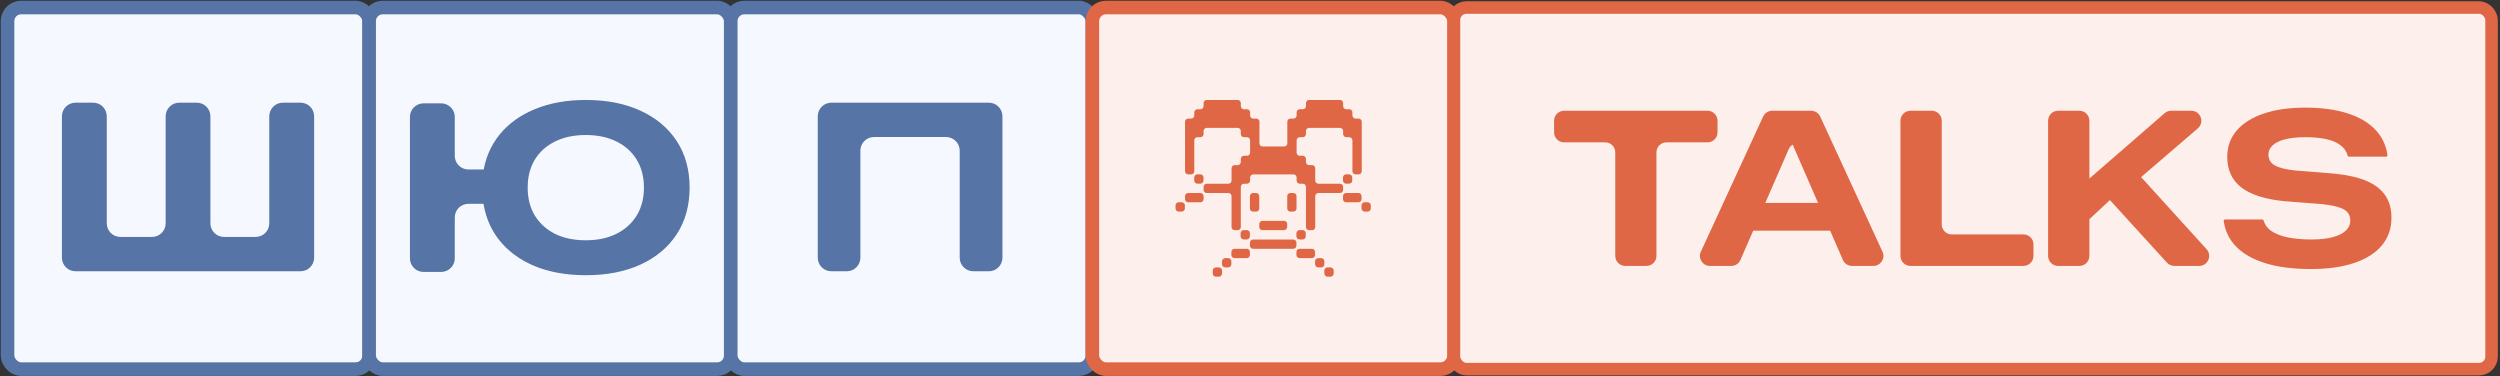 <?xml version="1.0" encoding="UTF-8"?> <svg xmlns="http://www.w3.org/2000/svg" width="997" height="150" viewBox="0 0 997 150" fill="none"><rect x="0" y="0" width="997" height="150" fill="#333333" stroke="none"/><rect x="3" y="3" width="144.212" height="144.212" rx="5.421" fill="#F5F9FF"></rect><rect x="3" y="3" width="144.212" height="144.212" rx="5.421" stroke="#5674A5" stroke-width="5.421"></rect><path d="M30.109 108.18C27.115 108.18 24.688 105.753 24.688 102.758V46.371C24.688 43.377 27.115 40.949 30.109 40.949H37.157C40.151 40.949 42.578 43.377 42.578 46.371V89.061C42.578 92.055 45.006 94.482 48 94.482H60.639C63.633 94.482 66.06 92.055 66.06 89.061V46.371C66.06 43.377 68.487 40.949 71.482 40.949H78.483C81.477 40.949 83.905 43.377 83.905 46.371V89.061C83.905 92.055 86.332 94.482 89.326 94.482H101.965C104.959 94.482 107.386 92.055 107.386 89.061V46.371C107.386 43.377 109.814 40.949 112.808 40.949H119.856C122.85 40.949 125.277 43.377 125.277 46.371V102.758C125.277 105.753 122.85 108.18 119.856 108.18H30.109Z" fill="#5674A5"></path><rect x="147.211" y="3" width="144.212" height="144.212" rx="5.421" fill="#F5F9FF"></rect><rect x="147.211" y="3" width="144.212" height="144.212" rx="5.421" stroke="#5674A5" stroke-width="5.421"></rect><path d="M168.898 108.449C165.904 108.449 163.477 106.022 163.477 103.028V46.64C163.477 43.646 165.904 41.218 168.898 41.218H175.946C178.94 41.218 181.367 43.646 181.367 46.64V62.167C181.367 65.162 183.795 67.589 186.789 67.589H192.682C195.69 67.589 198.124 70.039 198.103 73.047L198.084 75.902C198.063 78.882 195.642 81.287 192.662 81.287H186.789C183.795 81.287 181.367 83.714 181.367 86.708V103.028C181.367 106.022 178.94 108.449 175.946 108.449H168.898ZM233.642 109.754C225.877 109.754 219.028 108.527 213.096 106.073C207.194 103.588 202.458 100.063 198.886 95.497C195.345 90.931 193.233 85.526 192.549 79.283L192.596 69.452C193.435 63.364 195.64 58.115 199.212 53.705C202.784 49.294 207.505 45.893 213.375 43.501C219.246 41.079 226.002 39.867 233.642 39.867C241.998 39.867 249.266 41.296 255.447 44.154C261.659 47.011 266.474 51.049 269.89 56.267C273.307 61.485 275.015 67.651 275.015 74.764V74.857C275.015 81.97 273.307 88.151 269.89 93.4C266.474 98.618 261.659 102.656 255.447 105.514C249.266 108.34 241.998 109.754 233.642 109.754ZM233.596 53.844C228.937 53.844 224.868 54.699 221.389 56.407C217.91 58.115 215.208 60.538 213.282 63.675C211.388 66.812 210.44 70.508 210.44 74.764V74.857C210.44 79.112 211.388 82.808 213.282 85.946C215.208 89.083 217.895 91.521 221.342 93.26C224.821 94.969 228.906 95.823 233.596 95.823C238.286 95.823 242.355 94.969 245.803 93.26C249.282 91.521 251.984 89.083 253.91 85.946C255.835 82.808 256.798 79.112 256.798 74.857V74.764C256.798 70.508 255.835 66.812 253.91 63.675C251.984 60.538 249.282 58.115 245.803 56.407C242.355 54.699 238.286 53.844 233.596 53.844Z" fill="#5674A5"></path><rect x="291.422" y="3" width="144.212" height="144.212" rx="5.421" fill="#F5F9FF"></rect><rect x="291.422" y="3" width="144.212" height="144.212" rx="5.421" stroke="#5674A5" stroke-width="5.421"></rect><path d="M399.777 102.758C399.777 105.753 397.35 108.18 394.356 108.18H388.147C385.152 108.18 382.725 105.753 382.725 102.758V60.068C382.725 57.074 380.298 54.647 377.304 54.647H348.544C345.55 54.647 343.123 57.074 343.123 60.068V102.758C343.123 105.753 340.696 108.18 337.701 108.18H331.539C328.544 108.18 326.117 105.753 326.117 102.758V46.371C326.117 43.377 328.544 40.949 331.539 40.949H394.356C397.35 40.949 399.777 43.377 399.777 46.371V102.758Z" fill="#5674A5"></path><rect x="435.633" y="3" width="144.212" height="144.212" rx="5.421" fill="#FDF0EC"></rect><rect x="435.633" y="3" width="144.212" height="144.212" rx="5.421" stroke="#DF6745" stroke-width="5.421"></rect><path d="M545.421 80.656H544.233C543.539 80.656 542.977 81.219 542.977 81.913V83.125C542.977 83.819 543.539 84.381 544.233 84.381H545.421C546.115 84.381 546.677 83.819 546.677 83.125V81.913C546.677 81.219 546.115 80.656 545.421 80.656Z" fill="#DF6745"></path><path d="M541.747 76.973H536.835C536.141 76.973 535.578 77.535 535.578 78.229V79.417C535.578 80.111 536.141 80.673 536.835 80.673H541.747C542.441 80.673 543.003 80.111 543.003 79.417V78.229C543.003 77.535 542.441 76.973 541.747 76.973Z" fill="#DF6745"></path><path d="M538.022 69.527H536.835C536.141 69.527 535.578 70.09 535.578 70.784V71.996C535.578 72.69 536.141 73.252 536.835 73.252H538.022C538.716 73.252 539.279 72.69 539.279 71.996V70.784C539.279 70.09 538.716 69.527 538.022 69.527Z" fill="#DF6745"></path><path d="M525.771 73.269C525.077 73.269 524.515 72.707 524.515 72.013V67.1C524.515 66.406 523.952 65.844 523.258 65.844H522.071C521.377 65.844 520.814 65.281 520.814 64.587V63.376C520.814 62.681 520.252 62.119 519.558 62.119H518.346C517.652 62.119 517.089 61.556 517.089 60.862V55.974C517.089 55.281 517.652 54.718 518.346 54.718H519.558C520.252 54.718 520.814 54.155 520.814 53.461V52.25C520.814 51.556 521.377 50.993 522.071 50.993H534.384C535.078 50.993 535.641 51.556 535.641 52.25V53.461C535.641 54.155 536.203 54.718 536.897 54.718H538.085C538.779 54.718 539.341 55.281 539.341 55.974V68.288C539.341 68.982 539.904 69.544 540.598 69.544H541.81C542.503 69.544 543.066 68.982 543.066 68.288V48.549C543.066 47.855 542.503 47.293 541.81 47.293H540.598C539.904 47.293 539.341 46.73 539.341 46.036V44.824C539.341 44.13 538.779 43.568 538.085 43.568H536.897C536.203 43.568 535.641 43.005 535.641 42.311V41.124C535.641 40.43 535.078 39.867 534.384 39.867H522.071C521.377 39.867 520.814 40.43 520.814 41.124V42.311C520.814 43.005 520.252 43.568 519.558 43.568H518.346C517.652 43.568 517.089 44.13 517.089 44.824V46.036C517.089 46.73 516.527 47.293 515.833 47.293H514.645C513.952 47.293 513.389 47.855 513.389 48.549V57.162C513.389 57.856 512.826 58.418 512.132 58.418H503.52C502.826 58.418 502.263 57.856 502.263 57.162V48.549C502.263 47.855 501.7 47.293 501.007 47.293H499.795C499.101 47.293 498.538 46.73 498.538 46.036V44.824C498.538 44.13 497.976 43.568 497.282 43.568H496.094C495.4 43.568 494.838 43.005 494.838 42.311V41.124C494.838 40.43 494.275 39.867 493.581 39.867H481.243C480.55 39.867 479.987 40.43 479.987 41.124V42.311C479.987 43.005 479.424 43.568 478.73 43.568H477.543C476.849 43.568 476.286 44.13 476.286 44.824V46.036C476.286 46.73 475.724 47.293 475.03 47.293H473.842C473.149 47.293 472.586 47.855 472.586 48.549V68.288C472.586 68.982 473.149 69.544 473.842 69.544H475.03C475.724 69.544 476.286 68.982 476.286 68.288V55.974C476.286 55.281 476.849 54.718 477.543 54.718H478.73C479.424 54.718 479.987 54.155 479.987 53.461V52.25C479.987 51.556 480.55 50.993 481.244 50.993H493.581C494.275 50.993 494.838 51.556 494.838 52.25V53.461C494.838 54.155 495.4 54.718 496.094 54.718H497.282C497.976 54.718 498.538 55.281 498.538 55.974V60.862C498.538 61.556 497.976 62.119 497.282 62.119H496.094C495.4 62.119 494.838 62.681 494.838 63.376V64.587C494.838 65.281 494.275 65.844 493.581 65.844H492.394C491.7 65.844 491.137 66.406 491.137 67.1V72.013C491.137 72.707 490.575 73.269 489.881 73.269H481.243C480.55 73.269 479.987 73.832 479.987 74.526V75.713C479.987 76.407 480.55 76.97 481.244 76.97H489.881C490.575 76.97 491.137 77.532 491.137 78.226V90.54C491.137 91.234 491.7 91.796 492.394 91.796H493.581C494.275 91.796 494.838 91.234 494.838 90.54V74.526C494.838 73.832 495.4 73.269 496.094 73.269H497.282C497.976 73.269 498.538 72.707 498.538 72.013V70.801C498.538 70.107 499.101 69.544 499.795 69.544H515.833C516.527 69.544 517.089 70.107 517.089 70.801V72.013C517.089 72.707 517.652 73.269 518.346 73.269H519.558C520.252 73.269 520.814 73.832 520.814 74.526V90.54C520.814 91.234 521.377 91.796 522.071 91.796H523.258C523.952 91.796 524.515 91.234 524.515 90.54V78.226C524.515 77.532 525.077 76.97 525.771 76.97H534.384C535.078 76.97 535.641 76.407 535.641 75.713V74.526C535.641 73.832 535.078 73.269 534.384 73.269H525.771Z" fill="#DF6745"></path><path d="M530.617 106.641H529.405C528.711 106.641 528.148 107.203 528.148 107.897V109.085C528.148 109.779 528.711 110.341 529.405 110.341H530.617C531.311 110.341 531.873 109.779 531.873 109.085V107.897C531.873 107.203 531.311 106.641 530.617 106.641Z" fill="#DF6745"></path><path d="M526.897 102.945H525.71C525.016 102.945 524.453 103.508 524.453 104.202V105.389C524.453 106.083 525.016 106.646 525.71 106.646H526.897C527.591 106.646 528.154 106.083 528.154 105.389V104.202C528.154 103.508 527.591 102.945 526.897 102.945Z" fill="#DF6745"></path><path d="M523.177 99.211H518.264C517.57 99.211 517.008 99.773 517.008 100.467V101.679C517.008 102.373 517.57 102.936 518.264 102.936H523.177C523.871 102.936 524.433 102.373 524.433 101.679V100.467C524.433 99.773 523.871 99.211 523.177 99.211Z" fill="#DF6745"></path><path d="M519.476 91.766H518.264C517.57 91.766 517.008 92.328 517.008 93.022V94.234C517.008 94.928 517.57 95.49 518.264 95.49H519.476C520.17 95.49 520.733 94.928 520.733 94.234V93.022C520.733 92.328 520.17 91.766 519.476 91.766Z" fill="#DF6745"></path><path d="M515.796 76.973H514.608C513.914 76.973 513.352 77.535 513.352 78.229V83.141C513.352 83.835 513.914 84.398 514.608 84.398H515.796C516.489 84.398 517.052 83.835 517.052 83.141V78.229C517.052 77.535 516.489 76.973 515.796 76.973Z" fill="#DF6745"></path><path d="M515.763 95.512H499.725C499.031 95.512 498.469 96.074 498.469 96.768V97.956C498.469 98.65 499.031 99.212 499.725 99.212H515.763C516.457 99.212 517.02 98.65 517.02 97.956V96.768C517.02 96.074 516.457 95.512 515.763 95.512Z" fill="#DF6745"></path><path d="M512.072 88.07H503.46C502.766 88.07 502.203 88.633 502.203 89.327V90.514C502.203 91.208 502.766 91.771 503.46 91.771H512.072C512.766 91.771 513.329 91.208 513.329 90.514V89.327C513.329 88.633 512.766 88.07 512.072 88.07Z" fill="#DF6745"></path><path d="M500.937 76.973H499.725C499.031 76.973 498.469 77.535 498.469 78.229V83.141C498.469 83.835 499.031 84.398 499.725 84.398H500.937C501.631 84.398 502.194 83.835 502.194 83.141V78.229C502.194 77.535 501.631 76.973 500.937 76.973Z" fill="#DF6745"></path><path d="M497.194 91.766H496.007C495.313 91.766 494.75 92.328 494.75 93.022V94.234C494.75 94.928 495.313 95.49 496.007 95.49H497.194C497.888 95.49 498.451 94.928 498.451 94.234V93.022C498.451 92.328 497.888 91.766 497.194 91.766Z" fill="#DF6745"></path><path d="M497.215 99.211H492.327C491.633 99.211 491.07 99.773 491.07 100.467V101.679C491.07 102.373 491.633 102.936 492.327 102.936H497.215C497.909 102.936 498.471 102.373 498.471 101.679V100.467C498.471 99.773 497.909 99.211 497.215 99.211Z" fill="#DF6745"></path><path d="M489.812 102.945H488.6C487.906 102.945 487.344 103.508 487.344 104.202V105.389C487.344 106.083 487.906 106.646 488.6 106.646H489.812C490.506 106.646 491.069 106.083 491.069 105.389V104.202C491.069 103.508 490.506 102.945 489.812 102.945Z" fill="#DF6745"></path><path d="M486.092 106.641H484.905C484.211 106.641 483.648 107.203 483.648 107.897V109.085C483.648 109.779 484.211 110.341 484.905 110.341H486.092C486.786 110.341 487.349 109.779 487.349 109.085V107.897C487.349 107.203 486.786 106.641 486.092 106.641Z" fill="#DF6745"></path><path d="M478.694 69.527H477.507C476.813 69.527 476.25 70.09 476.25 70.784V71.996C476.25 72.69 476.813 73.252 477.507 73.252H478.694C479.388 73.252 479.951 72.69 479.951 71.996V70.784C479.951 70.09 479.388 69.527 478.694 69.527Z" fill="#DF6745"></path><path d="M478.73 76.973H473.842C473.149 76.973 472.586 77.535 472.586 78.229V79.417C472.586 80.111 473.149 80.673 473.842 80.673H478.73C479.424 80.673 479.987 80.111 479.987 79.417V78.229C479.987 77.535 479.424 76.973 478.73 76.973Z" fill="#DF6745"></path><path d="M471.273 80.656H470.061C469.367 80.656 468.805 81.219 468.805 81.913V83.125C468.805 83.819 469.367 84.381 470.061 84.381H471.273C471.967 84.381 472.53 83.819 472.53 83.125V81.913C472.53 81.219 471.967 80.656 471.273 80.656Z" fill="#DF6745"></path><rect x="579.844" y="3" width="413.788" height="144.212" rx="4.99" fill="#FDF0EC"></rect><rect x="579.844" y="3" width="413.788" height="144.212" rx="4.99" stroke="#DF6745" stroke-width="4.99"></rect><path d="M648.159 106.047C645.954 106.047 644.167 104.26 644.167 102.055V60.766C644.167 58.561 642.379 56.773 640.175 56.773H623.758C621.553 56.773 619.766 54.986 619.766 52.781V48.158C619.766 45.953 621.553 44.166 623.758 44.166H680.957C683.162 44.166 684.95 45.953 684.95 48.158V52.781C684.95 54.986 683.162 56.773 680.957 56.773H664.583C662.379 56.773 660.591 58.561 660.591 60.766V102.055C660.591 104.26 658.804 106.047 656.599 106.047H648.159Z" fill="#DF6745"></path><path d="M681.924 106.047C679.011 106.047 677.079 103.029 678.298 100.384L703.137 46.487C703.789 45.072 705.204 44.166 706.762 44.166H718.05C720.255 44.166 722.042 45.953 722.042 48.158V53.124C722.042 55.329 720.255 57.117 718.05 57.117H716.985C715.397 57.117 713.96 58.058 713.325 59.514L694.101 103.649C693.467 105.106 692.029 106.047 690.441 106.047H681.924ZM696.568 91.981C693.705 91.981 691.773 89.057 692.896 86.424L694.209 83.344C694.836 81.872 696.282 80.917 697.881 80.917H730.72C732.325 80.917 733.773 81.878 734.398 83.356L735.699 86.436C736.811 89.067 734.879 91.981 732.021 91.981H696.568ZM738.599 106.047C737.011 106.047 735.573 105.106 734.939 103.649L715.002 57.879C714.783 57.376 714.67 56.833 714.67 56.285V48.158C714.67 45.953 716.457 44.166 718.662 44.166H722.064H722.278C723.836 44.166 725.251 45.072 725.903 46.487L750.742 100.384C751.961 103.029 750.029 106.047 747.116 106.047H738.599Z" fill="#DF6745"></path><path d="M761.891 106.047C759.686 106.047 757.899 104.26 757.899 102.055V48.158C757.899 45.953 759.686 44.166 761.891 44.166H770.374C772.579 44.166 774.366 45.953 774.366 48.158V89.49C774.366 91.695 776.154 93.482 778.359 93.482H806.955C809.159 93.482 810.947 95.27 810.947 97.474V102.055C810.947 104.26 809.159 106.047 806.955 106.047H761.891Z" fill="#DF6745"></path><path d="M830.249 90.211C827.696 92.588 823.537 90.778 823.537 87.289V81.209C823.537 80.031 824.058 78.912 824.96 78.154L833.505 70.968L863.256 45.143C863.982 44.513 864.911 44.166 865.873 44.166H873.896C877.6 44.166 879.307 48.771 876.498 51.185L852.901 71.465C852.342 71.945 851.622 72.197 850.886 72.17V72.17C850.109 72.142 849.353 72.424 848.784 72.953L830.249 90.211ZM820.773 106.047C818.568 106.047 816.781 104.26 816.781 102.055V48.158C816.781 45.953 818.568 44.166 820.773 44.166H829.256C831.461 44.166 833.248 45.953 833.248 48.158V102.055C833.248 104.26 831.461 106.047 829.256 106.047H820.773ZM867.131 106.047C866.008 106.047 864.937 105.575 864.181 104.745L840.941 79.254C839.333 77.49 839.622 74.719 841.558 73.325L847.595 68.977C849.243 67.79 851.519 68.03 852.884 69.533L879.977 99.372C882.306 101.937 880.486 106.047 877.021 106.047H867.131Z" fill="#DF6745"></path><path d="M921.591 107.291C914.673 107.291 908.726 106.548 903.751 105.061C898.777 103.574 894.846 101.402 891.958 98.543C889.099 95.684 887.384 92.21 886.812 88.122V88.122C886.789 87.797 887.046 87.521 887.371 87.521H902.241C902.472 87.521 902.672 87.682 902.722 87.907V87.907C903.151 89.537 904.152 90.924 905.724 92.067C907.325 93.182 909.484 94.04 912.2 94.64C914.916 95.212 918.175 95.498 921.977 95.498C925.179 95.498 927.924 95.198 930.211 94.597C932.498 93.997 934.242 93.139 935.443 92.024C936.672 90.881 937.287 89.537 937.287 87.993V87.95C937.287 85.978 936.472 84.519 934.842 83.576C933.213 82.604 930.368 81.889 926.308 81.432L910.999 80.231C903.365 79.488 897.662 77.672 893.888 74.785C890.114 71.869 888.227 67.823 888.227 62.649V62.563C888.227 58.503 889.471 55.015 891.958 52.099C894.474 49.154 898.048 46.896 902.679 45.323C907.339 43.722 912.871 42.922 919.275 42.922C925.765 42.922 931.355 43.665 936.043 45.152C940.76 46.639 944.477 48.797 947.193 51.627C949.909 54.429 951.553 57.817 952.125 61.791V61.791C952.192 62.148 951.918 62.477 951.555 62.477H936.793C936.55 62.477 936.334 62.322 936.258 62.091V62.091C935.829 60.462 934.914 59.103 933.513 58.017C932.141 56.902 930.268 56.073 927.895 55.53C925.551 54.987 922.706 54.715 919.361 54.715C916.159 54.715 913.458 55.001 911.256 55.573C909.083 56.116 907.439 56.916 906.324 57.974C905.209 59.003 904.652 60.233 904.652 61.662V61.705C904.652 63.563 905.495 64.979 907.182 65.951C908.869 66.923 911.656 67.609 915.545 68.009L931.069 69.253C936.215 69.767 940.46 70.739 943.805 72.169C947.15 73.598 949.637 75.528 951.267 77.958C952.897 80.36 953.711 83.305 953.711 86.792V86.835C953.711 91.124 952.439 94.797 949.895 97.856C947.379 100.887 943.719 103.217 938.916 104.847C934.142 106.476 928.367 107.291 921.591 107.291Z" fill="#DF6745"></path></svg> 